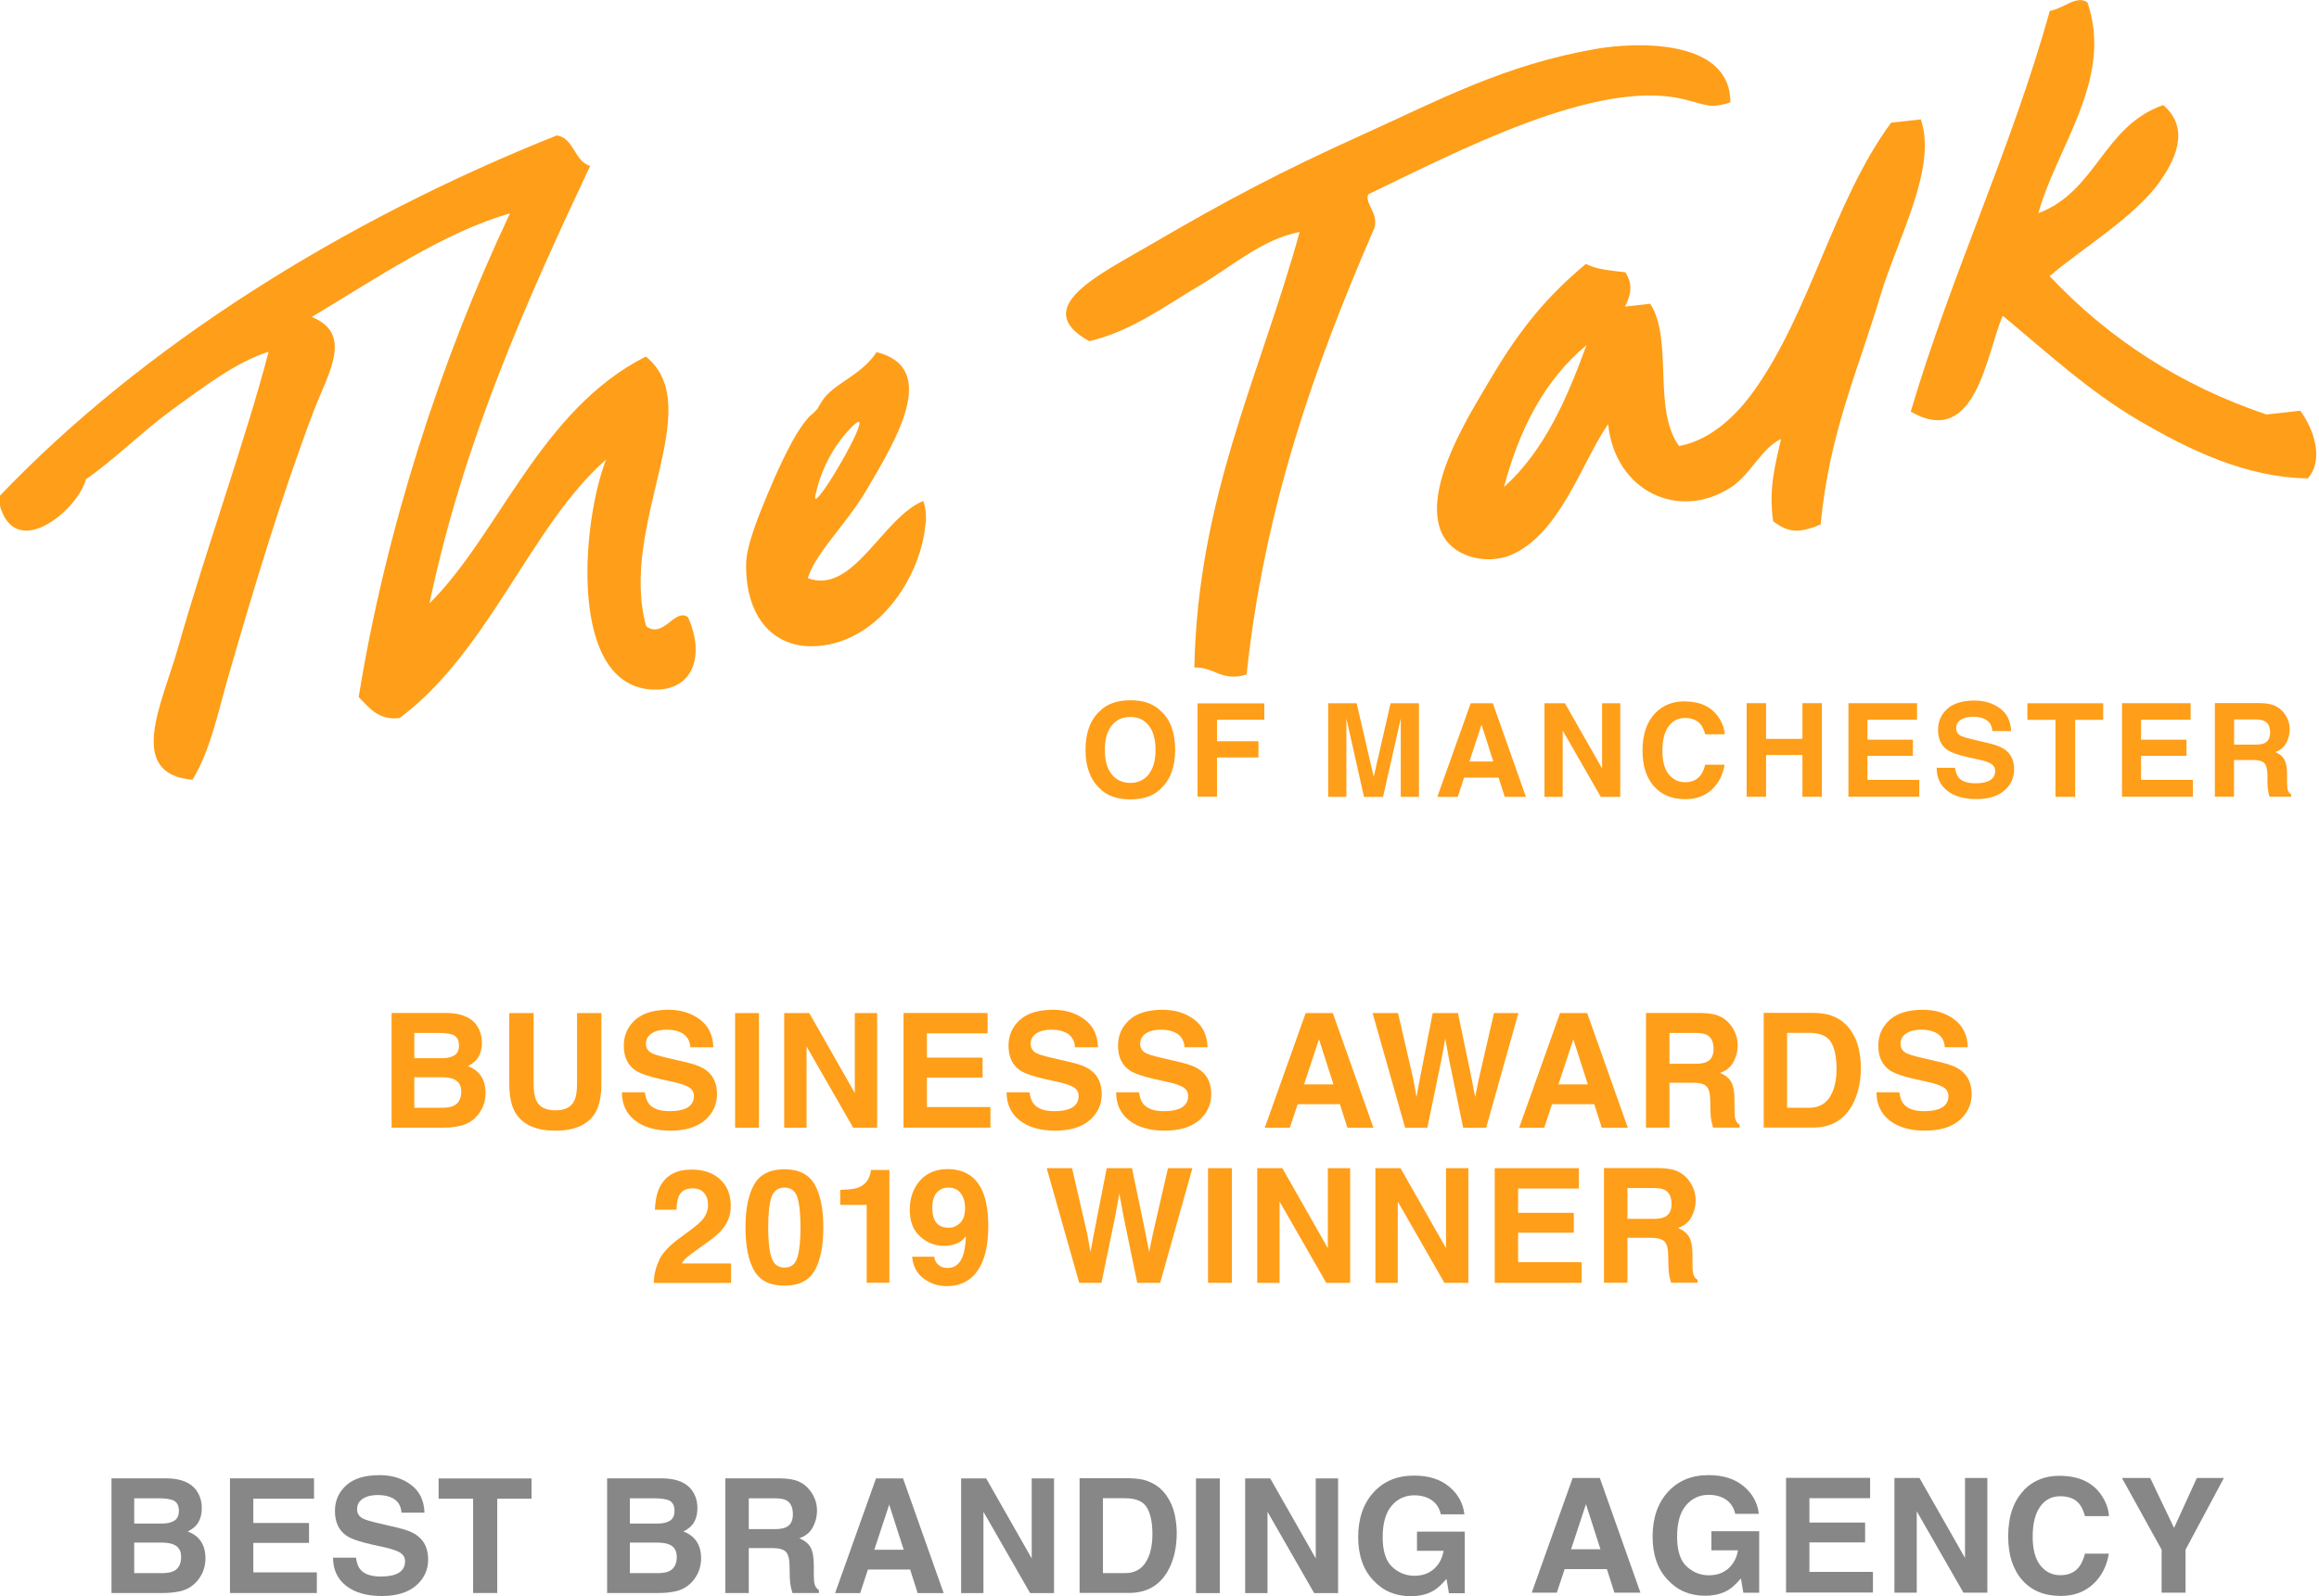 <?xml version="1.0" encoding="UTF-8"?><svg id="Layer_1" xmlns="http://www.w3.org/2000/svg" viewBox="0 0 246.06 169.39"><defs><style>.cls-1,.cls-2{fill:#ff9e18;}.cls-3{fill:#878787;}.cls-2{fill-rule:evenodd;}</style></defs><path class="cls-2" d="M62.62,17.61c-6.85,14.55-13.45,29.29-17.05,46.43,7.38-7.31,11.77-20.56,22.96-26.2,6.63,5.37-2.93,17.86,.03,28.62,1.81,1.4,3.07-2,4.44-.95,1.79,3.92,.66,7.83-3.68,7.68-9.12-.31-7.58-17.86-5.01-24.42-7.97,6.98-12.39,20.33-21.91,27.44-2.25,.26-3.22-1.09-4.34-2.24,2.9-17.85,8.71-35.77,16.05-51.32-6.82,1.91-14.17,6.88-21.03,10.99,4.49,1.82,1.7,6.03,.21,9.97-3.37,8.88-6.29,18.58-9.09,28.28-1.1,3.82-1.88,7.77-3.78,10.87-7.12-.62-3.17-8.22-1.56-13.91,2.95-10.42,7.31-22.5,9.64-31.52-3.49,1.12-6.86,3.71-10.21,6.14-3.22,2.34-6.11,5.28-9.17,7.39-.91,3.45-8.07,9.23-9.32,1.95C15.16,36.67,36.45,23.4,59.08,14.37c1.82,.27,1.87,2.78,3.54,3.24Z"/><path class="cls-2" d="M183.61,10.85c-2.15,.76-2.73,.2-5.04-.34-9.28-2.19-24.12,5.68-33.39,10.11-.47,1.05,1.45,2.24,.45,4.04-6.17,14.27-11.48,29.23-13.36,46.93-2.69,.81-3.41-.84-5.54-.74,.35-18.1,7.02-31.15,11.17-46.23-3.93,.74-7.16,3.64-10.71,5.74-3.58,2.12-7.19,4.82-11.61,5.85-6.42-3.55,1.08-7.07,6.57-10.28,8.15-4.76,13.74-7.71,22.32-11.59,8.17-3.69,15.09-7.45,24.87-9.15,4.18-.73,14.28-1.13,14.26,5.67Z"/><path class="cls-2" d="M216.28,22.63c6.23-2.37,6.85-9.23,13.25-11.48,3.09,2.64,1,6.22-.44,8.23-2.7,3.75-8.5,7.21-11.61,9.93,6.26,6.65,13.88,11.6,23,14.68,1.19-.13,2.39-.27,3.59-.4,1.42,1.92,2.57,5.19,.8,7.18-6.58-.09-12.62-3.04-17.95-6.16-5.35-3.14-9.91-7.37-14.42-11.1-1.77,4.11-2.83,14.14-9.76,10.18,4.33-14.66,10.63-27.73,14.76-42.54,1.44-.22,2.82-1.71,3.99-.9,2.8,8.15-3.3,15.38-5.21,22.39Z"/><path class="cls-2" d="M203.81,12.67c1.77,5.15-2.43,12.53-4.27,18.65-2.52,8.38-5.44,14.68-6.36,24.34-2.36,.99-3.46,.85-5.04-.34-.5-3.53,.25-6.07,.84-8.73-2.1,.98-3.2,3.76-5.33,5.14-5.55,3.59-12.28,.4-13.02-6.72-2.76,3.98-5.07,11.63-10.26,13.87-2.63,1.13-6.56,.28-7.58-2.78-1.58-4.75,3.15-12.14,5.47-16.06,3.13-5.29,6.02-8.7,10.01-12.03,1.14,.61,2.7,.7,4.19,.89,.85,1.33,.57,2.47-.05,3.64,.9-.1,1.79-.2,2.69-.3,2.47,3.82,.22,11.23,3.06,15.1,3.49-.64,6.23-3.45,7.97-5.89,6-8.43,8.4-20.1,14.53-28.43,1.05-.12,2.09-.24,3.14-.35Zm-44.23,39.03c4.32-3.91,6.67-9.38,8.76-15.07-4.51,3.75-7.15,8.99-8.76,15.07Z"/><path class="cls-2" d="M97.96,53.17c-4.35,1.79-7.43,10.01-12.25,8.19,.87-2.76,4.04-5.64,6.22-9.33,3.27-5.54,7.73-12.99,1.08-14.66-1.63,2.52-4.58,3.3-5.78,5.19-.24,.37-.49,.8-.42,.73-.12,.14-.32,.42-.77,.77-.4,.31-1.09,1.34-1.2,1.5-1.06,1.6-2.38,4.45-3.33,6.73-.89,2.14-2.31,5.52-2.34,7.53-.08,5.66,2.84,8.76,6.89,8.77,7.01,0,11.79-7.5,12.15-13.17-.07,1.05,.26-1.06-.25-2.24Zm-7.85-7.58c3.93-4.23-4.13,9.62-3.6,7.02,.42-2.04,1.46-4.72,3.6-7.02Z"/><path class="cls-1" d="M123.19,83.68c-.75,.77-1.83,1.16-3.25,1.16s-2.5-.39-3.25-1.16c-1.01-.95-1.51-2.31-1.51-4.1s.5-3.18,1.51-4.1c.75-.77,1.83-1.16,3.25-1.16s2.5,.39,3.25,1.16c1,.91,1.5,2.28,1.5,4.1s-.5,3.15-1.5,4.1Zm-1.3-1.51c.48-.61,.72-1.47,.72-2.59s-.24-1.97-.72-2.58c-.48-.61-1.14-.91-1.96-.91s-1.48,.3-1.97,.91-.73,1.47-.73,2.59,.24,1.98,.73,2.59c.49,.61,1.15,.91,1.97,.91s1.47-.3,1.96-.91Z"/><path class="cls-1" d="M127.07,74.65h7.08v1.74h-5.02v2.28h4.4v1.72h-4.4v4.16h-2.06v-9.91Z"/><path class="cls-1" d="M147.57,74.64h2.99v9.93h-1.93v-6.71c0-.19,0-.46,0-.81,0-.35,0-.62,0-.8l-1.88,8.33h-2.02l-1.87-8.33c0,.19,0,.46,0,.8,0,.35,0,.62,0,.81v6.71h-1.93v-9.93h3.02l1.81,7.81,1.79-7.81Z"/><path class="cls-1" d="M156.05,74.64h2.35l3.51,9.93h-2.25l-.65-2.04h-3.66l-.67,2.04h-2.17l3.54-9.93Zm-.14,6.18h2.54l-1.25-3.91-1.29,3.91Z"/><path class="cls-1" d="M163.88,74.64h2.17l3.94,6.92v-6.92h1.93v9.93h-2.07l-4.04-7.04v7.04h-1.93v-9.93Z"/><path class="cls-1" d="M175.65,75.67c.8-.82,1.82-1.23,3.05-1.23,1.65,0,2.86,.55,3.62,1.64,.42,.62,.65,1.23,.68,1.85h-2.07c-.13-.48-.3-.84-.51-1.08-.37-.43-.92-.65-1.64-.65s-1.32,.3-1.75,.91-.64,1.47-.64,2.58,.23,1.95,.68,2.5c.45,.55,1.02,.83,1.72,.83s1.25-.24,1.63-.71c.21-.26,.38-.64,.51-1.15h2.06c-.18,1.08-.63,1.96-1.36,2.64-.73,.68-1.67,1.02-2.81,1.02-1.41,0-2.52-.46-3.33-1.37-.81-.92-1.21-2.18-1.21-3.79,0-1.73,.46-3.07,1.38-4.01Z"/><path class="cls-1" d="M185.33,84.56v-9.93h2.06v3.79h3.86v-3.79h2.06v9.93h-2.06v-4.43h-3.86v4.43h-2.06Z"/><path class="cls-1" d="M203.4,76.39h-5.25v2.11h4.82v1.72h-4.82v2.55h5.5v1.79h-7.52v-9.93h7.28v1.76Z"/><path class="cls-1" d="M207.44,81.5c.06,.45,.19,.79,.38,1.02,.34,.41,.93,.61,1.77,.61,.5,0,.91-.05,1.22-.16,.59-.21,.89-.59,.89-1.15,0-.33-.15-.58-.43-.76-.29-.17-.75-.33-1.38-.46l-1.07-.24c-1.06-.23-1.78-.49-2.18-.76-.67-.46-1-1.17-1-2.15,0-.89,.33-1.63,.98-2.22,.65-.59,1.62-.88,2.88-.88,1.06,0,1.96,.28,2.71,.83s1.14,1.36,1.18,2.41h-1.99c-.04-.6-.3-1.02-.8-1.27-.33-.17-.74-.25-1.24-.25-.55,0-.99,.11-1.31,.32-.33,.22-.49,.52-.49,.9,0,.35,.16,.62,.48,.79,.21,.12,.65,.25,1.32,.41l1.74,.41c.76,.18,1.34,.42,1.72,.72,.59,.47,.89,1.14,.89,2.03s-.35,1.66-1.05,2.26c-.7,.6-1.69,.9-2.97,.9s-2.34-.3-3.08-.89c-.75-.59-1.12-1.4-1.12-2.43h1.98Z"/><path class="cls-1" d="M223.16,74.64v1.76h-2.97v8.17h-2.09v-8.17h-2.98v-1.76h8.04Z"/><path class="cls-1" d="M232.43,76.39h-5.25v2.11h4.82v1.72h-4.82v2.55h5.5v1.79h-7.52v-9.93h7.28v1.76Z"/><path class="cls-1" d="M241.34,74.89c.37,.16,.68,.39,.93,.69,.21,.25,.38,.53,.5,.84s.18,.65,.18,1.04c0,.47-.12,.94-.36,1.39-.24,.46-.63,.78-1.18,.97,.46,.18,.78,.45,.97,.78,.19,.34,.29,.86,.29,1.55v.67c0,.45,.02,.76,.05,.92,.05,.26,.18,.44,.38,.57v.25h-2.29c-.06-.22-.11-.4-.13-.53-.05-.28-.08-.56-.09-.86v-.92c-.02-.63-.13-1.06-.34-1.27-.21-.21-.6-.32-1.18-.32h-2.03v3.89h-2.03v-9.93h4.75c.68,.01,1.2,.1,1.57,.26Zm-4.29,1.47v2.67h2.23c.44,0,.78-.05,1-.16,.39-.19,.59-.56,.59-1.12,0-.6-.19-1.01-.57-1.21-.21-.12-.53-.18-.96-.18h-2.29Z"/><path class="cls-1" d="M50.57,108.81c.37,.52,.56,1.14,.56,1.86s-.19,1.34-.56,1.79c-.21,.25-.52,.48-.93,.69,.62,.23,1.09,.58,1.41,1.07,.32,.49,.47,1.08,.47,1.78s-.18,1.37-.54,1.94c-.23,.38-.52,.7-.86,.96-.39,.3-.85,.5-1.37,.61-.53,.11-1.1,.17-1.72,.17h-5.48v-12.17h5.88c1.48,.02,2.54,.45,3.15,1.3Zm-6.61,.82v2.68h2.96c.53,0,.96-.1,1.29-.3,.33-.2,.49-.56,.49-1.07,0-.57-.22-.94-.65-1.12-.38-.13-.86-.19-1.44-.19h-2.65Zm0,4.7v3.24h2.95c.53,0,.94-.07,1.23-.21,.53-.26,.8-.77,.8-1.52,0-.63-.26-1.07-.78-1.3-.29-.13-.69-.2-1.22-.21h-3Z"/><path class="cls-1" d="M54.04,107.52h2.58v7.47c0,.84,.1,1.45,.3,1.83,.31,.68,.98,1.02,2.01,1.02s1.69-.34,2-1.02c.2-.38,.3-1,.3-1.83v-7.47h2.58v7.48c0,1.29-.2,2.3-.6,3.02-.75,1.32-2.17,1.98-4.28,1.98s-3.53-.66-4.29-1.98c-.4-.72-.6-1.73-.6-3.02v-7.48Z"/><path class="cls-1" d="M68.42,115.93c.08,.56,.23,.97,.46,1.25,.42,.5,1.14,.75,2.17,.75,.61,0,1.11-.07,1.49-.2,.73-.25,1.09-.72,1.09-1.41,0-.4-.18-.71-.53-.93-.36-.21-.92-.4-1.69-.57l-1.32-.29c-1.3-.29-2.18-.6-2.67-.93-.82-.56-1.23-1.44-1.23-2.63,0-1.09,.4-1.99,1.2-2.72,.8-.72,1.98-1.08,3.54-1.08,1.3,0,2.41,.34,3.32,1.02,.92,.68,1.4,1.67,1.44,2.96h-2.44c-.05-.73-.37-1.25-.98-1.56-.41-.2-.91-.31-1.52-.31-.67,0-1.21,.13-1.61,.4s-.6,.63-.6,1.11c0,.43,.2,.76,.59,.97,.25,.14,.79,.31,1.62,.5l2.14,.5c.94,.22,1.64,.51,2.1,.88,.73,.57,1.09,1.4,1.09,2.49s-.43,2.03-1.29,2.77c-.86,.73-2.07,1.1-3.64,1.1s-2.86-.36-3.78-1.09c-.92-.72-1.38-1.72-1.38-2.98h2.43Z"/><path class="cls-1" d="M80.53,119.69h-2.53v-12.17h2.53v12.17Z"/><path class="cls-1" d="M83.2,107.52h2.67l4.83,8.49v-8.49h2.37v12.17h-2.54l-4.95-8.63v8.63h-2.37v-12.17Z"/><path class="cls-1" d="M104.79,109.67h-6.44v2.58h5.91v2.11h-5.91v3.13h6.74v2.19h-9.22v-12.17h8.92v2.15Z"/><path class="cls-1" d="M109.24,115.93c.08,.56,.23,.97,.46,1.25,.42,.5,1.14,.75,2.17,.75,.61,0,1.11-.07,1.49-.2,.72-.25,1.09-.72,1.09-1.41,0-.4-.18-.71-.53-.93-.36-.21-.92-.4-1.69-.57l-1.32-.29c-1.29-.29-2.18-.6-2.67-.93-.82-.56-1.23-1.44-1.23-2.63,0-1.09,.4-1.99,1.2-2.72,.8-.72,1.98-1.08,3.54-1.08,1.3,0,2.41,.34,3.32,1.02,.92,.68,1.4,1.67,1.44,2.96h-2.44c-.05-.73-.37-1.25-.98-1.56-.41-.2-.91-.31-1.52-.31-.67,0-1.21,.13-1.61,.4s-.6,.63-.6,1.11c0,.43,.2,.76,.59,.97,.25,.14,.79,.31,1.62,.5l2.14,.5c.94,.22,1.64,.51,2.1,.88,.73,.57,1.09,1.4,1.09,2.49s-.43,2.03-1.29,2.77c-.86,.73-2.07,1.1-3.64,1.1s-2.86-.36-3.78-1.09c-.92-.72-1.38-1.72-1.38-2.98h2.43Z"/><path class="cls-1" d="M120.86,115.93c.08,.56,.23,.97,.46,1.25,.42,.5,1.14,.75,2.17,.75,.61,0,1.11-.07,1.49-.2,.72-.25,1.09-.72,1.09-1.41,0-.4-.18-.71-.53-.93-.36-.21-.92-.4-1.69-.57l-1.32-.29c-1.29-.29-2.18-.6-2.67-.93-.82-.56-1.23-1.44-1.23-2.63,0-1.09,.4-1.99,1.2-2.72,.8-.72,1.98-1.08,3.54-1.08,1.3,0,2.41,.34,3.32,1.02,.92,.68,1.4,1.67,1.44,2.96h-2.44c-.05-.73-.37-1.25-.98-1.56-.41-.2-.91-.31-1.52-.31-.67,0-1.21,.13-1.61,.4s-.6,.63-.6,1.11c0,.43,.2,.76,.59,.97,.25,.14,.79,.31,1.62,.5l2.14,.5c.94,.22,1.64,.51,2.1,.88,.73,.57,1.09,1.4,1.09,2.49s-.43,2.03-1.29,2.77c-.86,.73-2.07,1.1-3.64,1.1s-2.86-.36-3.78-1.09c-.92-.72-1.38-1.72-1.38-2.98h2.43Z"/><path class="cls-1" d="M138.54,107.52h2.88l4.31,12.17h-2.76l-.8-2.5h-4.48l-.83,2.5h-2.66l4.34-12.17Zm-.17,7.57h3.12l-1.54-4.79-1.58,4.79Z"/><path class="cls-1" d="M148.34,107.52l1.61,6.97,.35,1.94,.35-1.9,1.37-7.01h2.68l1.45,6.97,.37,1.94,.38-1.87,1.62-7.04h2.59l-3.42,12.17h-2.44l-1.47-7.12-.43-2.35-.43,2.35-1.47,7.12h-2.36l-3.45-12.17h2.7Z"/><path class="cls-1" d="M165.53,107.52h2.88l4.31,12.17h-2.76l-.8-2.5h-4.48l-.83,2.5h-2.66l4.34-12.17Zm-.17,7.57h3.12l-1.54-4.79-1.58,4.79Z"/><path class="cls-1" d="M182.4,107.83c.45,.19,.83,.48,1.14,.85,.26,.31,.46,.65,.61,1.02,.15,.37,.23,.8,.23,1.28,0,.58-.15,1.15-.44,1.71-.29,.56-.77,.95-1.44,1.18,.56,.23,.96,.55,1.19,.96,.23,.42,.35,1.05,.35,1.9v.82c0,.56,.02,.93,.07,1.13,.07,.31,.22,.54,.47,.69v.31h-2.81c-.08-.27-.13-.49-.17-.65-.07-.34-.1-.69-.11-1.05l-.02-1.13c-.01-.78-.14-1.29-.4-1.55-.26-.26-.74-.39-1.45-.39h-2.48v4.77h-2.49v-12.17h5.82c.83,.02,1.47,.12,1.92,.31Zm-5.26,1.8v3.27h2.74c.54,0,.95-.07,1.22-.2,.48-.23,.72-.69,.72-1.37,0-.74-.23-1.23-.7-1.49-.26-.14-.65-.21-1.18-.21h-2.81Z"/><path class="cls-1" d="M194.28,107.78c.85,.28,1.55,.8,2.07,1.54,.42,.61,.71,1.26,.87,1.96,.15,.7,.23,1.38,.23,2.01,0,1.62-.33,2.99-.98,4.11-.88,1.51-2.24,2.27-4.08,2.27h-5.25v-12.17h5.25c.75,.01,1.38,.1,1.88,.26Zm-4.66,1.85v7.94h2.35c1.2,0,2.04-.59,2.51-1.78,.26-.65,.39-1.42,.39-2.32,0-1.24-.19-2.19-.58-2.85-.39-.66-1.16-1-2.32-1h-2.35Z"/><path class="cls-1" d="M201.53,115.93c.08,.56,.23,.97,.46,1.25,.42,.5,1.14,.75,2.17,.75,.61,0,1.11-.07,1.49-.2,.73-.25,1.09-.72,1.09-1.41,0-.4-.18-.71-.53-.93-.36-.21-.92-.4-1.69-.57l-1.32-.29c-1.29-.29-2.18-.6-2.67-.93-.82-.56-1.23-1.44-1.23-2.63,0-1.09,.4-1.99,1.2-2.72,.8-.72,1.98-1.08,3.54-1.08,1.3,0,2.41,.34,3.32,1.02s1.4,1.67,1.44,2.96h-2.44c-.05-.73-.37-1.25-.98-1.56-.41-.2-.91-.31-1.51-.31-.67,0-1.21,.13-1.61,.4s-.6,.63-.6,1.11c0,.43,.2,.76,.59,.97,.25,.14,.79,.31,1.62,.5l2.14,.5c.94,.22,1.64,.51,2.1,.88,.73,.57,1.09,1.4,1.09,2.49s-.43,2.03-1.29,2.77c-.86,.73-2.07,1.1-3.64,1.1s-2.86-.36-3.78-1.09c-.92-.72-1.38-1.72-1.38-2.98h2.43Z"/><path class="cls-1" d="M69.91,133.8c.34-.8,1.13-1.64,2.38-2.53,1.08-.78,1.79-1.33,2.11-1.67,.49-.52,.73-1.1,.73-1.72,0-.51-.14-.93-.42-1.26-.28-.34-.68-.5-1.21-.5-.72,0-1.2,.27-1.46,.8-.15,.31-.24,.8-.26,1.47h-2.29c.04-1.02,.22-1.84,.55-2.47,.63-1.19,1.74-1.79,3.35-1.79,1.27,0,2.28,.35,3.03,1.05,.75,.7,1.12,1.63,1.12,2.79,0,.89-.26,1.67-.79,2.36-.35,.46-.92,.97-1.71,1.53l-.94,.67c-.59,.42-.99,.72-1.21,.91-.22,.19-.4,.4-.55,.65h5.23v2.07h-8.2c.02-.86,.21-1.64,.55-2.35Z"/><path class="cls-1" d="M86.44,125.71c.61,1.07,.92,2.6,.92,4.57s-.31,3.5-.92,4.57c-.61,1.07-1.68,1.6-3.21,1.6s-2.59-.53-3.21-1.6c-.61-1.07-.92-2.59-.92-4.57s.31-3.5,.92-4.57c.61-1.07,1.68-1.61,3.21-1.61s2.59,.54,3.21,1.61Zm-4.59,7.73c.23,.73,.69,1.09,1.39,1.09s1.16-.36,1.37-1.09c.22-.73,.33-1.78,.33-3.16s-.11-2.51-.33-3.2c-.22-.69-.68-1.04-1.37-1.04s-1.16,.35-1.39,1.04-.34,1.76-.34,3.2,.11,2.43,.34,3.16Z"/><path class="cls-1" d="M89.15,127.89v-1.6c.74-.03,1.26-.08,1.56-.15,.47-.1,.86-.31,1.15-.63,.2-.21,.36-.5,.46-.86,.06-.21,.09-.37,.09-.48h1.96v11.97h-2.41v-8.26h-2.82Z"/><path class="cls-1" d="M97.64,125.27c.74-.8,1.7-1.19,2.89-1.19,1.82,0,3.07,.81,3.75,2.42,.38,.91,.58,2.12,.58,3.61s-.18,2.66-.55,3.62c-.7,1.84-2,2.77-3.88,2.77-.9,0-1.7-.27-2.42-.8-.72-.53-1.13-1.31-1.23-2.32h2.34c.05,.35,.2,.64,.45,.86,.24,.22,.56,.33,.97,.33,.78,0,1.32-.43,1.63-1.29,.17-.47,.28-1.16,.32-2.07-.21,.27-.44,.48-.69,.62-.44,.26-.98,.4-1.63,.4-.95,0-1.8-.33-2.53-.99-.74-.66-1.11-1.61-1.11-2.84s.37-2.32,1.11-3.12Zm3.96,4.75c.53-.34,.8-.93,.8-1.78,0-.68-.16-1.21-.47-1.61s-.75-.59-1.3-.59c-.4,0-.75,.11-1.03,.34-.45,.35-.68,.95-.68,1.79,0,.71,.14,1.24,.43,1.6,.29,.36,.73,.53,1.33,.53,.32,0,.63-.09,.92-.28Z"/><path class="cls-1" d="M113.75,123.98l1.61,6.97,.35,1.94,.35-1.9,1.37-7.01h2.68l1.45,6.97,.37,1.94,.38-1.87,1.62-7.04h2.59l-3.42,12.17h-2.43l-1.47-7.12-.43-2.35-.43,2.35-1.47,7.12h-2.36l-3.45-12.17h2.7Z"/><path class="cls-1" d="M130.71,136.15h-2.53v-12.17h2.53v12.17Z"/><path class="cls-1" d="M133.39,123.98h2.67l4.83,8.49v-8.49h2.37v12.17h-2.54l-4.95-8.63v8.63h-2.37v-12.17Z"/><path class="cls-1" d="M145.93,123.98h2.67l4.83,8.49v-8.49h2.37v12.17h-2.54l-4.95-8.63v8.63h-2.37v-12.17Z"/><path class="cls-1" d="M167.52,126.14h-6.44v2.58h5.91v2.11h-5.91v3.13h6.74v2.19h-9.22v-12.17h8.92v2.15Z"/><path class="cls-1" d="M177.94,124.29c.45,.19,.83,.48,1.14,.85,.26,.31,.46,.65,.61,1.02,.15,.37,.23,.8,.23,1.28,0,.58-.15,1.15-.44,1.71-.29,.56-.77,.95-1.44,1.18,.56,.23,.96,.55,1.19,.96,.23,.42,.35,1.05,.35,1.9v.82c0,.56,.02,.93,.07,1.13,.07,.31,.22,.54,.47,.69v.31h-2.81c-.08-.27-.13-.49-.17-.65-.07-.34-.1-.69-.11-1.05l-.02-1.13c-.01-.78-.14-1.29-.4-1.55-.26-.26-.74-.39-1.45-.39h-2.48v4.77h-2.49v-12.17h5.82c.83,.02,1.47,.12,1.92,.31Zm-5.26,1.8v3.27h2.74c.54,0,.95-.07,1.22-.2,.48-.23,.72-.69,.72-1.37,0-.74-.23-1.23-.7-1.49-.26-.14-.65-.21-1.18-.21h-2.81Z"/><path class="cls-3" d="M20.85,158.2c.37,.52,.56,1.14,.56,1.86s-.19,1.34-.56,1.79c-.21,.25-.52,.48-.93,.69,.62,.23,1.09,.58,1.41,1.07,.32,.49,.47,1.08,.47,1.78s-.18,1.37-.54,1.94c-.23,.38-.52,.7-.86,.96-.39,.3-.85,.5-1.37,.61-.53,.11-1.1,.17-1.72,.17h-5.48v-12.17h5.88c1.48,.02,2.54,.45,3.15,1.3Zm-6.61,.82v2.68h2.96c.53,0,.96-.1,1.29-.3,.33-.2,.49-.56,.49-1.07,0-.57-.22-.94-.65-1.12-.38-.13-.86-.19-1.44-.19h-2.65Zm0,4.7v3.24h2.95c.53,0,.94-.07,1.23-.21,.53-.26,.8-.77,.8-1.52,0-.63-.26-1.07-.78-1.3-.29-.13-.69-.2-1.22-.21h-3Z"/><path class="cls-3" d="M33.32,159.06h-6.44v2.58h5.91v2.11h-5.91v3.13h6.74v2.19h-9.22v-12.17h8.92v2.15Z"/><path class="cls-3" d="M37.77,165.32c.08,.56,.23,.97,.46,1.25,.42,.5,1.14,.75,2.17,.75,.61,0,1.11-.07,1.49-.2,.73-.25,1.09-.72,1.09-1.41,0-.4-.18-.71-.53-.93-.36-.21-.92-.4-1.69-.57l-1.32-.29c-1.3-.29-2.18-.6-2.67-.93-.82-.56-1.23-1.44-1.23-2.63,0-1.09,.4-1.99,1.2-2.72,.8-.72,1.98-1.08,3.54-1.08,1.3,0,2.41,.34,3.32,1.02,.92,.68,1.4,1.67,1.44,2.96h-2.44c-.05-.73-.37-1.25-.98-1.56-.41-.2-.91-.31-1.52-.31-.67,0-1.21,.13-1.61,.4s-.6,.63-.6,1.11c0,.43,.2,.76,.59,.97,.25,.14,.79,.31,1.62,.5l2.14,.5c.94,.22,1.64,.51,2.1,.88,.73,.57,1.09,1.4,1.09,2.49s-.43,2.03-1.29,2.77c-.86,.73-2.07,1.1-3.64,1.1s-2.86-.36-3.78-1.09c-.92-.72-1.38-1.72-1.38-2.98h2.43Z"/><path class="cls-3" d="M56.4,156.91v2.15h-3.64v10.01h-2.56v-10.01h-3.66v-2.15h9.86Z"/><path class="cls-3" d="M73.44,158.2c.37,.52,.56,1.14,.56,1.86s-.19,1.34-.56,1.79c-.21,.25-.52,.48-.93,.69,.62,.23,1.09,.58,1.41,1.07,.32,.49,.47,1.08,.47,1.78s-.18,1.37-.54,1.94c-.23,.38-.52,.7-.86,.96-.39,.3-.85,.5-1.37,.61-.53,.11-1.1,.17-1.72,.17h-5.48v-12.17h5.88c1.48,.02,2.54,.45,3.15,1.3Zm-6.61,.82v2.68h2.96c.53,0,.96-.1,1.29-.3,.33-.2,.49-.56,.49-1.07,0-.57-.22-.94-.65-1.12-.38-.13-.86-.19-1.44-.19h-2.65Zm0,4.7v3.24h2.95c.53,0,.94-.07,1.23-.21,.53-.26,.8-.77,.8-1.52,0-.63-.26-1.07-.78-1.3-.29-.13-.69-.2-1.22-.21h-3Z"/><path class="cls-3" d="M84.71,157.22c.45,.19,.83,.48,1.14,.85,.26,.31,.46,.65,.61,1.02,.15,.37,.23,.8,.23,1.28,0,.58-.15,1.15-.44,1.71-.29,.56-.77,.95-1.44,1.18,.56,.23,.96,.55,1.19,.96,.23,.42,.35,1.05,.35,1.9v.82c0,.56,.02,.93,.07,1.13,.07,.31,.22,.54,.47,.69v.31h-2.81c-.08-.27-.13-.49-.17-.65-.07-.34-.1-.69-.11-1.05l-.02-1.13c-.01-.78-.14-1.29-.4-1.55-.26-.26-.74-.39-1.45-.39h-2.48v4.77h-2.49v-12.17h5.82c.83,.02,1.47,.12,1.92,.31Zm-5.26,1.8v3.27h2.74c.54,0,.95-.07,1.22-.2,.48-.23,.72-.69,.72-1.37,0-.74-.23-1.23-.7-1.49-.26-.14-.65-.21-1.18-.21h-2.81Z"/><path class="cls-3" d="M92.94,156.91h2.88l4.31,12.17h-2.76l-.8-2.5h-4.48l-.82,2.5h-2.66l4.34-12.17Zm-.17,7.57h3.12l-1.54-4.79-1.58,4.79Z"/><path class="cls-3" d="M101.97,156.91h2.67l4.83,8.49v-8.49h2.37v12.17h-2.54l-4.95-8.63v8.63h-2.37v-12.17Z"/><path class="cls-3" d="M121.69,157.17c.85,.28,1.54,.8,2.07,1.54,.42,.61,.71,1.26,.87,1.96,.15,.7,.23,1.38,.23,2.01,0,1.62-.33,2.99-.98,4.11-.88,1.51-2.24,2.27-4.08,2.27h-5.25v-12.17h5.25c.75,.01,1.38,.1,1.88,.26Zm-4.66,1.85v7.94h2.35c1.2,0,2.04-.59,2.51-1.78,.26-.65,.39-1.42,.39-2.32,0-1.24-.19-2.19-.58-2.85-.39-.66-1.16-1-2.32-1h-2.35Z"/><path class="cls-3" d="M129.43,169.08h-2.53v-12.17h2.53v12.17Z"/><path class="cls-3" d="M132.11,156.91h2.67l4.83,8.49v-8.49h2.37v12.17h-2.54l-4.95-8.63v8.63h-2.37v-12.17Z"/><path class="cls-3" d="M152.88,160.71c-.19-.83-.66-1.41-1.41-1.74-.42-.18-.88-.27-1.4-.27-.98,0-1.78,.37-2.41,1.11-.63,.74-.95,1.85-.95,3.33s.34,2.55,1.02,3.17c.68,.62,1.46,.93,2.33,.93s1.55-.24,2.1-.73c.54-.49,.88-1.13,1.01-1.92h-2.82v-2.03h5.07v6.53h-1.68l-.26-1.52c-.49,.58-.93,.98-1.32,1.22-.67,.41-1.5,.62-2.48,.62-1.61,0-2.93-.56-3.96-1.68-1.07-1.12-1.61-2.66-1.61-4.6s.54-3.55,1.63-4.74c1.08-1.19,2.52-1.78,4.3-1.78,1.55,0,2.79,.39,3.73,1.18,.94,.78,1.48,1.76,1.61,2.93h-2.5Z"/><path class="cls-3" d="M166.87,156.86h2.88l4.31,12.17h-2.76l-.8-2.5h-4.48l-.83,2.5h-2.66l4.34-12.17Zm-.17,7.57h3.12l-1.54-4.79-1.58,4.79Z"/><path class="cls-3" d="M184.12,160.66c-.19-.83-.66-1.41-1.41-1.74-.42-.18-.88-.27-1.4-.27-.98,0-1.78,.37-2.41,1.11-.63,.74-.95,1.85-.95,3.33s.34,2.55,1.02,3.17c.68,.62,1.46,.93,2.33,.93s1.55-.24,2.1-.73c.54-.49,.88-1.13,1.01-1.92h-2.82v-2.03h5.07v6.53h-1.68l-.26-1.52c-.49,.58-.93,.98-1.32,1.22-.67,.41-1.5,.62-2.48,.62-1.61,0-2.93-.56-3.96-1.68-1.07-1.12-1.61-2.66-1.61-4.6s.54-3.55,1.63-4.74c1.08-1.19,2.52-1.78,4.3-1.78,1.55,0,2.79,.39,3.73,1.18,.94,.78,1.48,1.76,1.61,2.93h-2.5Z"/><path class="cls-3" d="M198.43,159.01h-6.44v2.58h5.91v2.11h-5.91v3.13h6.74v2.19h-9.22v-12.17h8.92v2.15Z"/><path class="cls-3" d="M201,156.86h2.67l4.83,8.49v-8.49h2.37v12.17h-2.54l-4.95-8.63v8.63h-2.37v-12.17Z"/><path class="cls-3" d="M214.76,158.13c.98-1,2.23-1.5,3.74-1.5,2.03,0,3.51,.67,4.44,2.01,.52,.75,.79,1.51,.83,2.27h-2.54c-.16-.58-.37-1.02-.62-1.32-.45-.53-1.12-.79-2.01-.79s-1.62,.37-2.14,1.12c-.52,.75-.78,1.8-.78,3.17s.28,2.39,.83,3.07c.55,.68,1.25,1.02,2.1,1.02s1.54-.29,1.99-.88c.25-.31,.46-.78,.63-1.41h2.53c-.22,1.33-.77,2.41-1.67,3.24-.9,.83-2.04,1.25-3.44,1.25-1.73,0-3.09-.56-4.08-1.68-.99-1.13-1.49-2.68-1.49-4.64,0-2.12,.56-3.76,1.69-4.91Z"/><path class="cls-3" d="M233.09,156.86h2.88l-4.07,7.61v4.56h-2.54v-4.56l-4.21-7.61h3l2.53,5.3,2.42-5.3Z"/></svg>